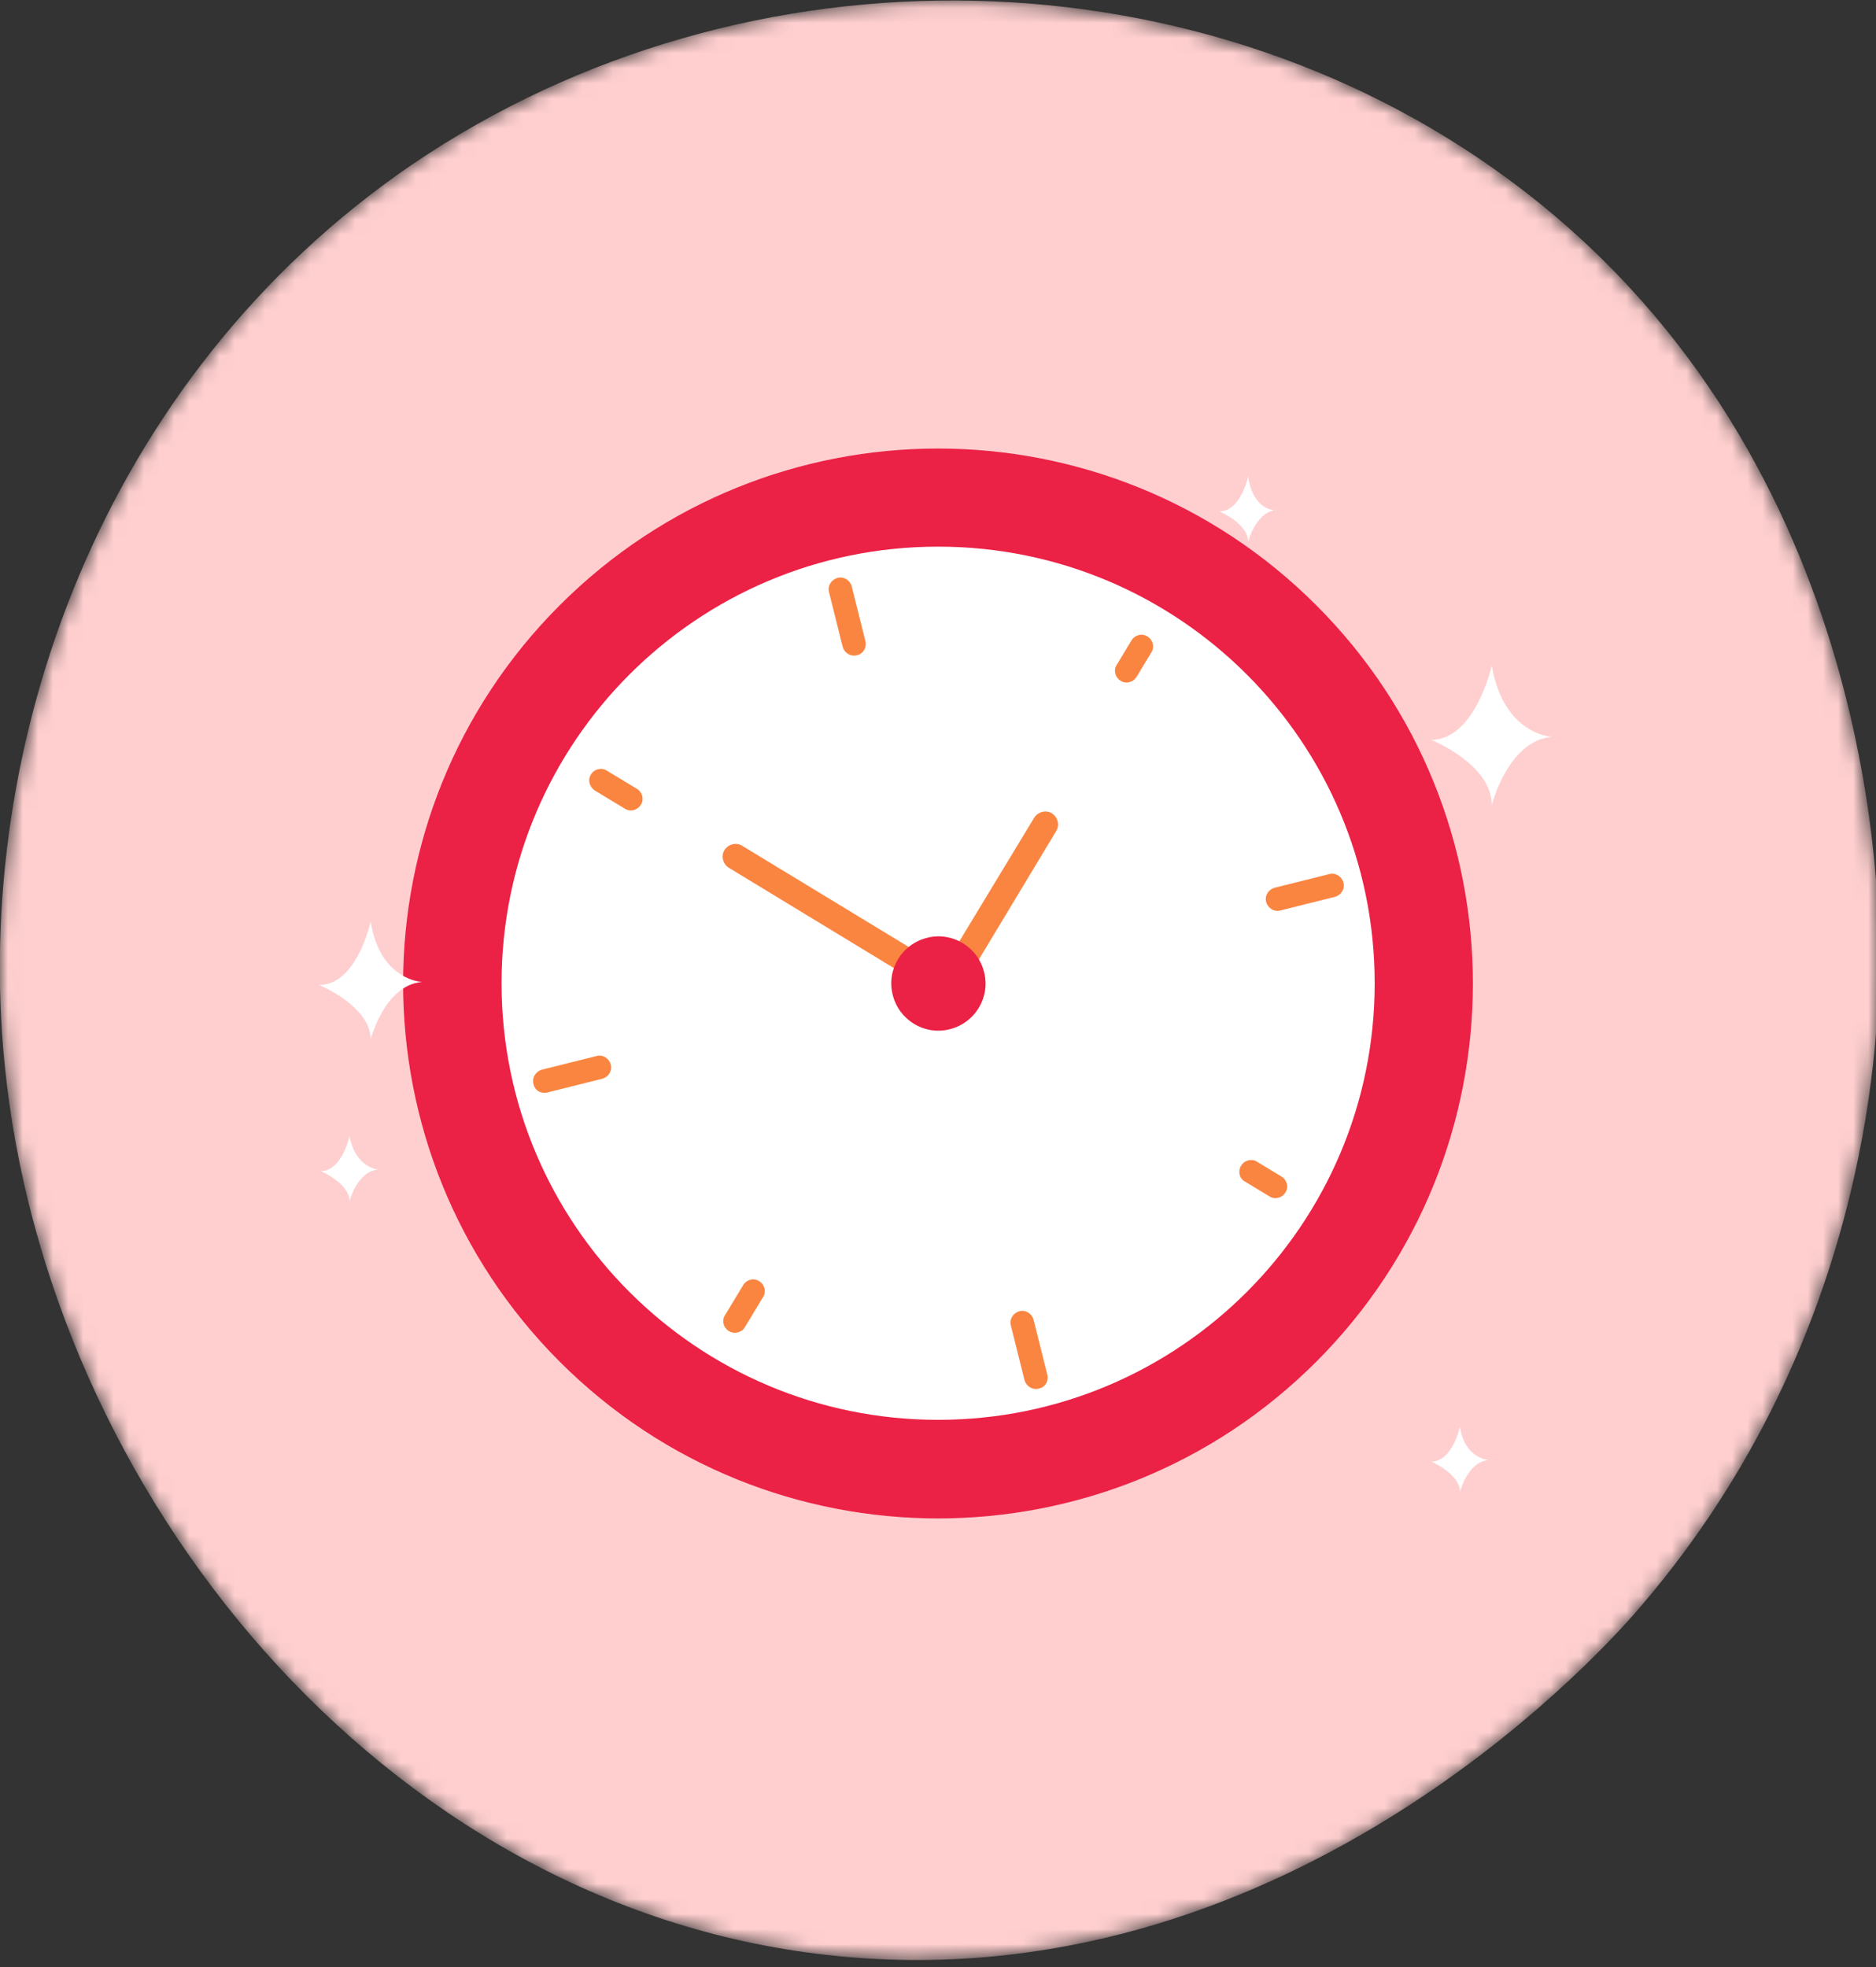 <?xml version="1.0" encoding="UTF-8"?> <svg xmlns="http://www.w3.org/2000/svg" width="124" height="130" viewBox="0 0 124 130" fill="none"><rect x="0" y="0" width="124" height="130" fill="#333333" stroke="none"/> <g clip-path="url(#clip0_1466_1902)"> <mask id="mask0_1466_1902" style="mask-type:luminance" maskUnits="userSpaceOnUse" x="-1" y="0" width="126" height="130"> <path d="M27.202 10.9C49.402 -4.2 79.802 -3.5 100.702 12.6C124.202 30.7 124.302 59.7 124.202 64.2C124.102 69.1 123.402 89.2 107.902 106.8C105.502 109.5 84.602 132.6 54.602 129.2C25.302 125.9 3.102 98.7 0.302 70.3C-1.798 49.3 6.602 25 27.202 10.9Z" fill="white"></path> </mask> <g mask="url(#mask0_1466_1902)"> <path d="M27.202 10.9C49.402 -4.2 79.802 -3.5 100.702 12.6C124.202 30.7 124.302 59.7 124.202 64.2C124.102 69.1 123.402 89.2 107.902 106.8C105.502 109.5 84.602 132.6 54.602 129.2C25.302 125.9 3.102 98.7 0.302 70.3C-1.798 49.3 6.602 25 27.202 10.9Z" fill="#FFCFCF"></path> <path d="M87 90C100.807 76.193 100.807 53.807 87 40C73.193 26.193 50.807 26.193 37 40C23.193 53.807 23.193 76.193 37 90C50.807 103.807 73.193 103.807 87 90Z" fill="#EB2145"></path> <path d="M62.008 93.839C77.945 93.839 90.864 80.92 90.864 64.984C90.864 49.047 77.945 36.128 62.008 36.128C46.072 36.128 33.152 49.047 33.152 64.984C33.152 80.92 46.072 93.839 62.008 93.839Z" fill="white"></path> <path d="M56.637 43.305C56.224 43.418 55.81 43.155 55.697 42.741L54.796 39.134C54.683 38.721 54.946 38.308 55.359 38.195C55.773 38.082 56.186 38.345 56.299 38.759L57.2 42.366C57.313 42.779 57.05 43.23 56.637 43.305Z" fill="#FA8541"></path> <path d="M68.656 91.773C68.243 91.886 67.83 91.623 67.717 91.21L66.815 87.603C66.703 87.189 66.966 86.776 67.379 86.663C67.792 86.551 68.205 86.814 68.318 87.227L69.22 90.834C69.333 91.247 69.107 91.698 68.656 91.773Z" fill="#FA8541"></path> <path d="M83.69 59.611C83.578 59.198 83.841 58.785 84.254 58.672L87.861 57.77C88.274 57.658 88.687 57.921 88.8 58.334C88.913 58.747 88.65 59.16 88.237 59.273L84.63 60.175C84.216 60.288 83.803 60.025 83.69 59.611Z" fill="#FA8541"></path> <path d="M35.261 71.635C35.148 71.222 35.411 70.808 35.824 70.695L39.431 69.794C39.844 69.681 40.258 69.944 40.37 70.357C40.483 70.771 40.22 71.184 39.807 71.297L36.2 72.198C35.787 72.311 35.336 72.086 35.261 71.635Z" fill="#FA8541"></path> <path d="M74.074 44.995C73.698 44.77 73.585 44.282 73.811 43.944L74.788 42.328C75.013 41.952 75.502 41.84 75.84 42.065C76.216 42.29 76.328 42.779 76.103 43.117L75.126 44.733C74.901 45.108 74.412 45.221 74.074 44.995Z" fill="#FA8541"></path> <path d="M48.183 87.978C47.808 87.753 47.695 87.264 47.92 86.926L49.123 84.935C49.348 84.559 49.837 84.446 50.175 84.672C50.55 84.897 50.663 85.386 50.438 85.724L49.235 87.715C49.047 88.053 48.559 88.204 48.183 87.978Z" fill="#FA8541"></path> <path d="M82.034 77.044C82.259 76.668 82.748 76.556 83.086 76.781L84.701 77.758C85.077 77.984 85.19 78.472 84.964 78.81C84.739 79.186 84.25 79.299 83.912 79.073L82.297 78.096C81.921 77.908 81.808 77.42 82.034 77.044Z" fill="#FA8541"></path> <path d="M39.053 51.195C39.278 50.819 39.766 50.706 40.105 50.932L42.096 52.134C42.472 52.359 42.584 52.848 42.359 53.186C42.133 53.562 41.645 53.674 41.307 53.449L39.316 52.247C38.977 52.021 38.827 51.57 39.053 51.195Z" fill="#FA8541"></path> <path d="M62.082 64.795C61.819 65.209 61.293 65.321 60.917 65.096L48.18 57.356C47.767 57.093 47.654 56.567 47.88 56.191C48.143 55.778 48.669 55.665 49.044 55.891L61.782 63.63C62.233 63.856 62.345 64.382 62.082 64.795Z" fill="#FA8541"></path> <path d="M62.192 65.885C61.779 65.622 61.666 65.096 61.892 64.72L68.354 54.05C68.617 53.636 69.143 53.523 69.519 53.749C69.932 54.012 70.045 54.538 69.819 54.914L63.394 65.584C63.131 65.998 62.605 66.11 62.192 65.885Z" fill="#FA8541"></path> <path d="M65.052 64.269C65.465 65.922 64.45 67.613 62.76 68.027C61.106 68.44 59.416 67.425 59.002 65.735C58.589 64.082 59.603 62.391 61.294 61.977C62.947 61.564 64.638 62.579 65.052 64.269Z" fill="#EB2145"></path> </g> <mask id="mask1_1466_1902" style="mask-type:luminance" maskUnits="userSpaceOnUse" x="-1" y="0" width="126" height="130"> <path d="M27.202 10.9C49.402 -4.2 79.802 -3.5 100.702 12.6C124.202 30.7 124.302 59.7 124.202 64.2C124.102 69.1 123.402 89.2 107.902 106.8C105.502 109.5 84.602 132.6 54.602 129.2C25.302 125.9 3.102 98.7 0.302 70.3C-1.798 49.3 6.602 25 27.202 10.9Z" fill="white"></path> </mask> <g mask="url(#mask1_1466_1902)"> <path d="M98.602 44C98.602 44 97.502 48.9 94.602 48.9C94.602 48.9 98.602 50.5 98.602 53.2C98.602 53.2 99.702 48.9 102.602 48.7C102.602 48.7 99.402 48.6 98.602 44Z" fill="white"></path> </g> <mask id="mask2_1466_1902" style="mask-type:luminance" maskUnits="userSpaceOnUse" x="-1" y="0" width="126" height="130"> <path d="M27.202 10.9C49.402 -4.2 79.802 -3.5 100.702 12.6C124.202 30.7 124.302 59.7 124.202 64.2C124.102 69.1 123.402 89.2 107.902 106.8C105.502 109.5 84.602 132.6 54.602 129.2C25.302 125.9 3.102 98.7 0.302 70.3C-1.798 49.3 6.602 25 27.202 10.9Z" fill="white"></path> </mask> <g mask="url(#mask2_1466_1902)"> <path d="M24.502 60.9C24.502 60.9 23.602 65.1 21.102 65.1C21.102 65.1 24.502 66.5 24.502 68.7C24.502 68.7 25.402 65.1 27.902 64.9C27.902 64.9 25.102 64.8 24.502 60.9Z" fill="white"></path> </g> <mask id="mask3_1466_1902" style="mask-type:luminance" maskUnits="userSpaceOnUse" x="-1" y="0" width="126" height="130"> <path d="M27.202 10.9C49.402 -4.2 79.802 -3.5 100.702 12.6C124.202 30.7 124.302 59.7 124.202 64.2C124.102 69.1 123.402 89.2 107.902 106.8C105.502 109.5 84.602 132.6 54.602 129.2C25.302 125.9 3.102 98.7 0.302 70.3C-1.798 49.3 6.602 25 27.202 10.9Z" fill="white"></path> </mask> <g mask="url(#mask3_1466_1902)"> <path d="M82.502 31.5C82.502 31.5 82.002 33.8 80.602 33.8C80.602 33.8 82.502 34.6 82.502 35.8C82.502 35.8 83.002 33.8 84.402 33.7C84.302 33.8 82.802 33.7 82.502 31.5Z" fill="white"></path> </g> <mask id="mask4_1466_1902" style="mask-type:luminance" maskUnits="userSpaceOnUse" x="-1" y="0" width="126" height="130"> <path d="M27.202 10.9C49.402 -4.2 79.802 -3.5 100.702 12.6C124.202 30.7 124.302 59.7 124.202 64.2C124.102 69.1 123.402 89.2 107.902 106.8C105.502 109.5 84.602 132.6 54.602 129.2C25.302 125.9 3.102 98.7 0.302 70.3C-1.798 49.3 6.602 25 27.202 10.9Z" fill="white"></path> </mask> <g mask="url(#mask4_1466_1902)"> <path d="M23.103 75.1C23.103 75.1 22.603 77.4 21.203 77.4C21.203 77.4 23.103 78.2 23.103 79.4C23.103 79.4 23.603 77.4 25.003 77.3C25.003 77.3 23.503 77.2 23.103 75.1Z" fill="white"></path> </g> <mask id="mask5_1466_1902" style="mask-type:luminance" maskUnits="userSpaceOnUse" x="-1" y="0" width="126" height="130"> <path d="M27.202 10.9C49.402 -4.2 79.802 -3.5 100.702 12.6C124.202 30.7 124.302 59.7 124.202 64.2C124.102 69.1 123.402 89.2 107.902 106.8C105.502 109.5 84.602 132.6 54.602 129.2C25.302 125.9 3.102 98.7 0.302 70.3C-1.798 49.3 6.602 25 27.202 10.9Z" fill="white"></path> </mask> <g mask="url(#mask5_1466_1902)"> <path d="M96.502 94.3C96.502 94.3 96.002 96.6 94.602 96.6C94.602 96.6 96.502 97.4 96.502 98.6C96.502 98.6 97.002 96.6 98.402 96.5C98.402 96.5 96.802 96.4 96.502 94.3Z" fill="white"></path> </g> </g> <defs> <clipPath id="clip0_1466_1902"> <rect width="124" height="130" fill="white"></rect> </clipPath> </defs> </svg> 